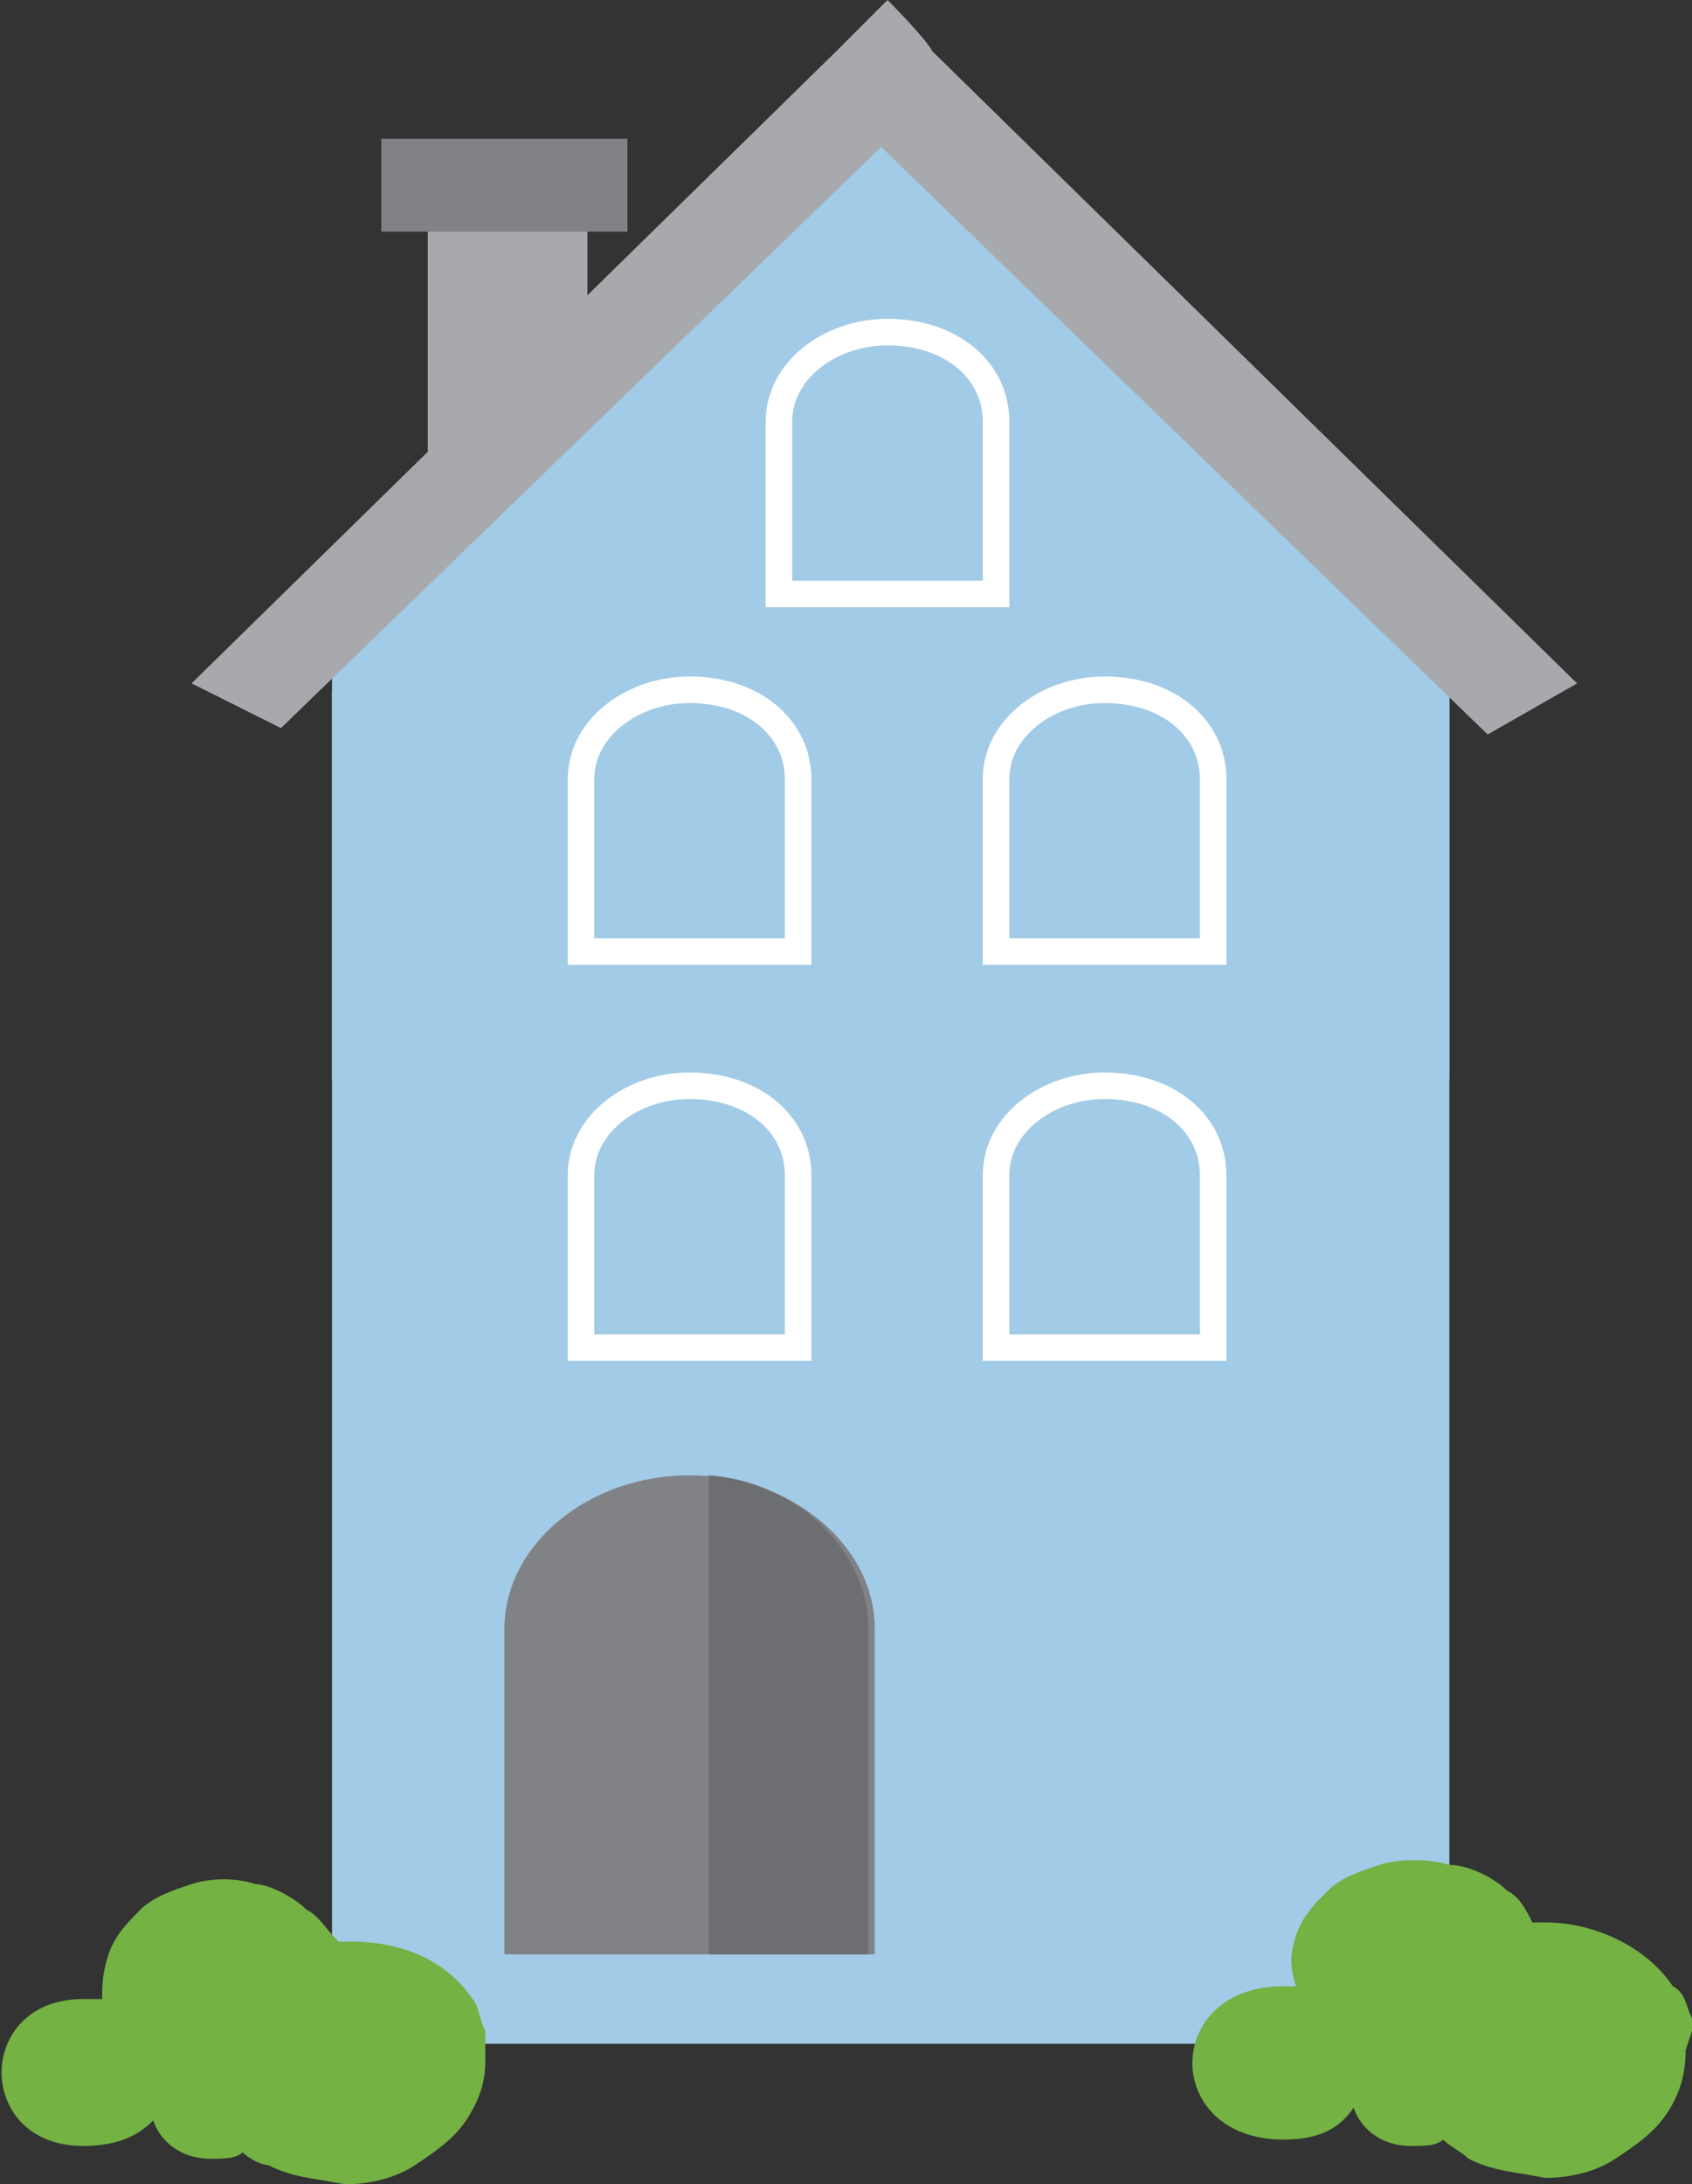 <?xml version="1.0" encoding="utf-8"?>
<!-- Generator: Adobe Illustrator 24.1.2, SVG Export Plug-In . SVG Version: 6.00 Build 0)  -->
<svg version="1.1" id="Layer_1" xmlns="http://www.w3.org/2000/svg" xmlns:xlink="http://www.w3.org/1999/xlink" x="0px" y="0px"
	 viewBox="0 0 26.5 34.2" style="enable-background:new 0 0 26.5 34.2;" xml:space="preserve">
<rect x="0" y="0" width="26.5" height="34.2" fill="#333333" stroke="none"/>
<g id="maison1" style="display:none;">
	<g style="display:inline;">
		<rect x="5.2" y="23.6" style="fill:#A1CBE6;" width="17.5" height="7.2"/>
		<rect x="6.7" y="16.4" style="fill:#A7A9AC;" width="2.5" height="6"/>

			<line style="fill:none;stroke:#808285;stroke-width:1.455;stroke-linecap:square;stroke-miterlimit:10;" x1="9.1" y1="16.7" x2="6.7" y2="16.7"/>
		<rect x="5.2" y="24.6" style="fill:#A1CBE6;" width="17.5" height="8.4"/>
		<polygon style="fill:#A1CBE6;" points="22.7,23.8 5.2,23.8 13.8,15.7 		"/>
		<g>
			<path style="fill:#A1CBE6;" d="M8.6,24.1v-2.7c0-0.8,0.8-1.5,1.7-1.5c1,0,1.7,0.7,1.7,1.5v2.7H8.6z"/>
			<path style="fill:none;stroke:#FFFFFF;stroke-width:0.416;stroke-miterlimit:10;" d="M15.6,28.7V26c0-0.8,0.8-1.4,1.7-1.4
				S19,25.2,19,26v2.7H15.6z"/>
			<path style="fill:#808285;" d="M7.9,32.1V27c0-1.3,1.3-2.4,2.9-2.4s2.9,1.1,2.9,2.4v5.1H7.9z"/>
			<path style="fill:#6D6E71;" d="M11.1,32.1v-7.5c1.4,0.1,2.5,1.2,2.5,2.4v5.1H11.1z"/>
			<path style="fill:#A7A9AC;" d="M24.7,24.6l-10.1-9.9c-0.2-0.2-0.8-0.8-0.8-0.8s-0.6,0.6-0.8,0.8L3,24.5l1.4,0.7l9.4-9.1l9.5,9.2
				L24.7,24.6z"/>
			<path style="fill:#73B243;" d="M26.5,31.8L26.5,31.8c0-0.1,0-0.2,0-0.2l0,0c-0.1-0.2-0.1-0.4-0.3-0.5c-0.4-0.6-1.2-1-2-1
				c-0.1,0-0.1,0-0.2,0c-0.1-0.2-0.2-0.4-0.4-0.5c-0.2-0.2-0.6-0.4-0.9-0.4c-0.3-0.1-0.8-0.1-1.1,0c-0.3,0.1-0.6,0.2-0.8,0.4
				c-0.2,0.2-0.4,0.4-0.5,0.7c-0.1,0.3-0.1,0.5,0,0.8c-0.1,0-0.2,0-0.2,0c-1.9,0-1.9,2.4,0,2.4c0.6,0,0.9-0.2,1.1-0.5
				c0.1,0.3,0.4,0.6,0.9,0.6c0.2,0,0.4,0,0.5-0.1c0.1,0.1,0.3,0.2,0.4,0.3c0.4,0.2,0.7,0.2,1.2,0.3c0.4,0,0.8-0.1,1.1-0.3
				c0.3-0.2,0.6-0.4,0.8-0.7c0.2-0.3,0.3-0.6,0.3-1L26.5,31.8z"/>
			<path style="fill:#73B243;" d="M7.6,32L7.6,32c0-0.1,0-0.2,0-0.2l0,0c-0.1-0.2-0.1-0.4-0.2-0.5c-0.4-0.6-1.1-0.9-1.9-0.9
				c-0.1,0-0.1,0-0.2,0C5.1,30.2,5,30,4.8,29.9c-0.2-0.2-0.6-0.4-0.8-0.4c-0.3-0.1-0.7-0.1-1,0s-0.6,0.2-0.8,0.4
				c-0.2,0.2-0.4,0.4-0.5,0.7c-0.1,0.3-0.1,0.5-0.1,0.7c-0.1,0-0.1,0-0.3,0c-1.7,0-1.7,2.3,0,2.3c0.6,0,0.9-0.2,1.1-0.4
				c0.1,0.3,0.4,0.6,0.9,0.6c0.2,0,0.4,0,0.5-0.1c0.1,0.1,0.3,0.2,0.4,0.2c0.4,0.2,0.7,0.2,1.2,0.3c0.4,0,0.8-0.1,1.1-0.3
				c0.3-0.2,0.6-0.4,0.8-0.7c0.2-0.3,0.3-0.6,0.3-0.9L7.6,32z"/>
		</g>
	</g>
</g>
<g id="maison2" style="display:none;">
	<g style="display:inline;">
		<rect x="5.2" y="23.6" style="fill:#A1CBE6;" width="17.5" height="7.2"/>
		<rect x="6.7" y="16.4" style="fill:#A7A9AC;" width="2.5" height="6"/>

			<line style="fill:none;stroke:#808285;stroke-width:1.455;stroke-linecap:square;stroke-miterlimit:10;" x1="9.1" y1="16.7" x2="6.7" y2="16.7"/>
		<rect x="5.2" y="24.6" style="fill:#A1CBE6;" width="17.5" height="8.4"/>
		<polygon style="fill:#A1CBE6;" points="22.7,23.8 5.2,23.8 13.8,15.7 		"/>
		<g>
			<path style="fill:#A1CBE6;" d="M8.6,24.1v-2.7c0-0.8,0.8-1.5,1.7-1.5c1,0,1.7,0.7,1.7,1.5v2.7H8.6z"/>
			<path style="fill:none;stroke:#FFFFFF;stroke-width:0.416;stroke-miterlimit:10;" d="M12.2,23.1v-2.7c0-0.8,0.8-1.4,1.7-1.4
				c1,0,1.7,0.6,1.7,1.4v2.7H12.2z"/>
			<path style="fill:none;stroke:#FFFFFF;stroke-width:0.416;stroke-miterlimit:10;" d="M15.6,28.7V26c0-0.8,0.8-1.4,1.7-1.4
				S19,25.2,19,26v2.7H15.6z"/>
			<path style="fill:#808285;" d="M7.9,32.1V27c0-1.3,1.3-2.4,2.9-2.4s2.9,1.1,2.9,2.4v5.1H7.9z"/>
			<path style="fill:#6D6E71;" d="M11.1,32.1v-7.5c1.4,0.1,2.5,1.2,2.5,2.4v5.1H11.1z"/>
			<path style="fill:#A7A9AC;" d="M24.7,24.6l-10.1-9.9c-0.2-0.2-0.8-0.8-0.8-0.8s-0.6,0.6-0.8,0.8L3,24.5l1.4,0.7l9.4-9.1l9.5,9.2
				L24.7,24.6z"/>
			<path style="fill:#73B243;" d="M26.5,31.8L26.5,31.8c0-0.1,0-0.2,0-0.2l0,0c-0.1-0.2-0.1-0.4-0.3-0.5c-0.4-0.6-1.2-1-2-1
				c-0.1,0-0.1,0-0.2,0c-0.1-0.2-0.2-0.4-0.4-0.5c-0.2-0.2-0.6-0.4-0.9-0.4c-0.3-0.1-0.8-0.1-1.1,0c-0.3,0.1-0.6,0.2-0.8,0.4
				c-0.2,0.2-0.4,0.4-0.5,0.7c-0.1,0.3-0.1,0.5,0,0.8c-0.1,0-0.2,0-0.2,0c-1.9,0-1.9,2.4,0,2.4c0.6,0,0.9-0.2,1.1-0.5
				c0.1,0.3,0.4,0.6,0.9,0.6c0.2,0,0.4,0,0.5-0.1c0.1,0.1,0.3,0.2,0.4,0.3c0.4,0.2,0.7,0.2,1.2,0.3c0.4,0,0.8-0.1,1.1-0.3
				c0.3-0.2,0.6-0.4,0.8-0.7c0.2-0.3,0.3-0.6,0.3-1L26.5,31.8z"/>
			<path style="fill:#73B243;" d="M7.6,32L7.6,32c0-0.1,0-0.2,0-0.2l0,0c-0.1-0.2-0.1-0.4-0.2-0.5c-0.4-0.6-1.1-0.9-1.9-0.9
				c-0.1,0-0.1,0-0.2,0C5.1,30.2,5,30,4.8,29.9c-0.2-0.2-0.6-0.4-0.8-0.4c-0.3-0.1-0.7-0.1-1,0s-0.6,0.2-0.8,0.4
				c-0.2,0.2-0.4,0.4-0.5,0.7c-0.1,0.3-0.1,0.5-0.1,0.7c-0.1,0-0.1,0-0.3,0c-1.7,0-1.7,2.3,0,2.3c0.6,0,0.9-0.2,1.1-0.4
				c0.1,0.3,0.4,0.6,0.9,0.6c0.2,0,0.4,0,0.5-0.1c0.1,0.1,0.3,0.2,0.4,0.2c0.4,0.2,0.7,0.2,1.2,0.3c0.4,0,0.8-0.1,1.1-0.3
				c0.3-0.2,0.6-0.4,0.8-0.7c0.2-0.3,0.3-0.6,0.3-0.9L7.6,32z"/>
		</g>
	</g>
</g>
<g id="maison3" style="display:none;">
	<g style="display:inline;">
		<rect x="5.2" y="16.6" style="fill:#A1CBE6;" width="17.5" height="7.2"/>
		<rect x="6.7" y="9.4" style="fill:#A7A9AC;" width="2.5" height="6"/>

			<line style="fill:none;stroke:#808285;stroke-width:1.455;stroke-linecap:square;stroke-miterlimit:10;" x1="9.1" y1="9.8" x2="6.7" y2="9.8"/>
		<rect x="5.2" y="17.7" style="fill:#A1CBE6;" width="17.5" height="14.7"/>
		<polygon style="fill:#A1CBE6;" points="22.7,16.9 5.2,16.9 13.8,8.8 		"/>
		<g>
			<path style="fill:#A1CBE6;" d="M8.6,17.2v-2.7c0-0.8,0.8-1.5,1.7-1.5c1,0,1.7,0.7,1.7,1.5v2.7H8.6z"/>
			<path style="fill:none;stroke:#FFFFFF;stroke-width:0.416;stroke-miterlimit:10;" d="M12.2,16.2v-2.7c0-0.8,0.8-1.4,1.7-1.4
				c1,0,1.7,0.6,1.7,1.4v2.7H12.2z"/>
			<path style="fill:none;stroke:#FFFFFF;stroke-width:0.416;stroke-miterlimit:10;" d="M15.6,21.8v-2.7c0-0.8,0.8-1.4,1.7-1.4
				s1.7,0.6,1.7,1.4v2.7H15.6z"/>
			<path style="fill:none;stroke:#FFFFFF;stroke-width:0.416;stroke-miterlimit:10;" d="M9.1,21.8v-2.7c0-0.8,0.8-1.4,1.7-1.4
				c1,0,1.7,0.6,1.7,1.4v2.7H9.1z"/>
			<path style="fill:#808285;" d="M7.9,31.2v-5.1c0-1.3,1.3-2.4,2.9-2.4s2.9,1.1,2.9,2.4v5.1H7.9z"/>
			<path style="fill:#6D6E71;" d="M11.1,31.2v-7.5c1.4,0.1,2.5,1.2,2.5,2.4v5.1H11.1z"/>
			<path style="fill:#A7A9AC;" d="M24.7,17.6L14.6,7.7c-0.2-0.2-0.8-0.8-0.8-0.8S13.2,7.5,13,7.7L3,17.6l1.4,0.7l9.4-9.1l9.5,9.2
				L24.7,17.6z"/>
			<path style="fill:#73B243;" d="M26.5,31.8L26.5,31.8c0-0.1,0-0.2,0-0.2l0,0c-0.1-0.2-0.1-0.4-0.3-0.5c-0.4-0.6-1.2-1-2-1
				c-0.1,0-0.1,0-0.2,0c-0.1-0.2-0.2-0.4-0.4-0.5c-0.2-0.2-0.6-0.4-0.9-0.4c-0.3-0.1-0.8-0.1-1.1,0c-0.3,0.1-0.6,0.2-0.8,0.4
				c-0.2,0.2-0.4,0.4-0.5,0.7c-0.1,0.3-0.1,0.5,0,0.8c-0.1,0-0.2,0-0.2,0c-1.9,0-1.9,2.4,0,2.4c0.6,0,0.9-0.2,1.1-0.5
				c0.1,0.3,0.4,0.6,0.9,0.6c0.2,0,0.4,0,0.5-0.1c0.1,0.1,0.3,0.2,0.4,0.3c0.4,0.2,0.7,0.2,1.2,0.3c0.4,0,0.8-0.1,1.1-0.3
				c0.3-0.2,0.6-0.4,0.8-0.7c0.2-0.3,0.3-0.6,0.3-1L26.5,31.8z"/>
			<path style="fill:#73B243;" d="M7.6,32L7.6,32c0-0.1,0-0.2,0-0.2l0,0c-0.1-0.2-0.1-0.4-0.2-0.5c-0.4-0.6-1.1-0.9-1.9-0.9
				c-0.1,0-0.1,0-0.2,0C5.1,30.2,5,30,4.8,29.9c-0.2-0.2-0.6-0.4-0.8-0.4c-0.3-0.1-0.7-0.1-1,0s-0.6,0.2-0.8,0.4
				c-0.2,0.2-0.4,0.4-0.5,0.7c-0.1,0.3-0.1,0.5-0.1,0.7c-0.1,0-0.1,0-0.3,0c-1.7,0-1.7,2.3,0,2.3c0.6,0,0.9-0.2,1.1-0.4
				c0.1,0.3,0.4,0.6,0.9,0.6c0.2,0,0.4,0,0.5-0.1c0.1,0.1,0.3,0.2,0.4,0.2c0.4,0.2,0.7,0.2,1.2,0.3c0.4,0,0.8-0.1,1.1-0.3
				c0.3-0.2,0.6-0.4,0.8-0.7c0.2-0.3,0.3-0.6,0.3-0.9L7.6,32z"/>
		</g>
	</g>
</g>
<g id="maison4" style="display:none;">
	<g style="display:inline;">
		<rect x="5.2" y="16.6" style="fill:#A1CBE6;" width="17.5" height="7.2"/>
		<rect x="6.7" y="9.4" style="fill:#A7A9AC;" width="2.5" height="6"/>

			<line style="fill:none;stroke:#808285;stroke-width:1.455;stroke-linecap:square;stroke-miterlimit:10;" x1="9.1" y1="9.8" x2="6.7" y2="9.8"/>
		<rect x="5.2" y="17.7" style="fill:#A1CBE6;" width="17.5" height="14.7"/>
		<polygon style="fill:#A1CBE6;" points="22.7,16.9 5.2,16.9 13.8,8.8 		"/>
		<g>
			<path style="fill:none;stroke:#FFFFFF;stroke-width:0.416;stroke-miterlimit:10;" d="M12.2,16.2v-2.7c0-0.8,0.8-1.4,1.7-1.4
				c1,0,1.7,0.6,1.7,1.4v2.7H12.2z"/>
			<path style="fill:none;stroke:#FFFFFF;stroke-width:0.416;stroke-miterlimit:10;" d="M15.6,21.8v-2.7c0-0.8,0.8-1.4,1.7-1.4
				s1.7,0.6,1.7,1.4v2.7H15.6z"/>
			<path style="fill:none;stroke:#FFFFFF;stroke-width:0.416;stroke-miterlimit:10;" d="M15.6,28v-2.7c0-0.8,0.8-1.4,1.7-1.4
				s1.7,0.6,1.7,1.4V28H15.6z"/>
			<path style="fill:none;stroke:#FFFFFF;stroke-width:0.416;stroke-miterlimit:10;" d="M9.1,21.8v-2.7c0-0.8,0.8-1.4,1.7-1.4
				c1,0,1.7,0.6,1.7,1.4v2.7H9.1z"/>
			<path style="fill:#808285;" d="M7.9,31.2v-5.1c0-1.3,1.3-2.4,2.9-2.4s2.9,1.1,2.9,2.4v5.1H7.9z"/>
			<path style="fill:#6D6E71;" d="M11.1,31.2v-7.5c1.4,0.1,2.5,1.2,2.5,2.4v5.1H11.1z"/>
			<path style="fill:#A7A9AC;" d="M24.7,17.6L14.6,7.7c-0.2-0.2-0.8-0.8-0.8-0.8S13.2,7.5,13,7.7L3,17.6l1.4,0.7l9.4-9.1l9.5,9.2
				L24.7,17.6z"/>
			<path style="fill:#73B243;" d="M26.5,31.8L26.5,31.8c0-0.1,0-0.2,0-0.2l0,0c-0.1-0.2-0.1-0.4-0.3-0.5c-0.4-0.6-1.2-1-2-1
				c-0.1,0-0.1,0-0.2,0c-0.1-0.2-0.2-0.4-0.4-0.5c-0.2-0.2-0.6-0.4-0.9-0.4c-0.3-0.1-0.8-0.1-1.1,0c-0.3,0.1-0.6,0.2-0.8,0.4
				c-0.2,0.2-0.4,0.4-0.5,0.7c-0.1,0.3-0.1,0.5,0,0.8c-0.1,0-0.2,0-0.2,0c-1.9,0-1.9,2.4,0,2.4c0.6,0,0.9-0.2,1.1-0.5
				c0.1,0.3,0.4,0.6,0.9,0.6c0.2,0,0.4,0,0.5-0.1c0.1,0.1,0.3,0.2,0.4,0.3c0.4,0.2,0.7,0.2,1.2,0.3c0.4,0,0.8-0.1,1.1-0.3
				c0.3-0.2,0.6-0.4,0.8-0.7c0.2-0.3,0.3-0.6,0.3-1L26.5,31.8z"/>
			<path style="fill:#73B243;" d="M7.6,32L7.6,32c0-0.1,0-0.2,0-0.2l0,0c-0.1-0.2-0.1-0.4-0.2-0.5c-0.4-0.6-1.1-0.9-1.9-0.9
				c-0.1,0-0.1,0-0.2,0C5.1,30.2,5,30,4.8,29.9c-0.2-0.2-0.6-0.4-0.8-0.4c-0.3-0.1-0.7-0.1-1,0s-0.6,0.2-0.8,0.4
				c-0.2,0.2-0.4,0.4-0.5,0.7c-0.1,0.3-0.1,0.5-0.1,0.7c-0.1,0-0.1,0-0.3,0c-1.7,0-1.7,2.3,0,2.3c0.6,0,0.9-0.2,1.1-0.4
				c0.1,0.3,0.4,0.6,0.9,0.6c0.2,0,0.4,0,0.5-0.1c0.1,0.1,0.3,0.2,0.4,0.2c0.4,0.2,0.7,0.2,1.2,0.3c0.4,0,0.8-0.1,1.1-0.3
				c0.3-0.2,0.6-0.4,0.8-0.7c0.2-0.3,0.3-0.6,0.3-0.9L7.6,32z"/>
		</g>
	</g>
</g>
<g id="maison5">
	<rect x="5.2" y="9.7" style="fill:#A1CBE6;" width="17.5" height="7.2"/>
	<polyline style="fill:none;" points="26.5,32 26.5,-0.4 0,-0.4 0,32 	"/>
	<rect x="6.7" y="2.5" style="fill:#A7A9AC;" width="2.5" height="6"/>

		<line style="fill:none;stroke:#808285;stroke-width:1.455;stroke-linecap:square;stroke-miterlimit:10;" x1="9.1" y1="2.9" x2="6.7" y2="2.9"/>
	<rect x="5.2" y="10.8" style="fill:#A1CBE6;" width="17.5" height="21.2"/>
	<polygon style="fill:#A1CBE6;" points="22.7,10 5.2,10 13.8,1.9 	"/>
	<path style="fill:none;stroke:#FFFFFF;stroke-width:0.416;stroke-miterlimit:10;" d="M12.2,9.2V6.6c0-0.8,0.8-1.4,1.7-1.4
		c1,0,1.7,0.6,1.7,1.4v2.7h-3.4V9.2z"/>
	<path style="fill:none;stroke:#FFFFFF;stroke-width:0.416;stroke-miterlimit:10;" d="M15.6,14.9v-2.7c0-0.8,0.8-1.4,1.7-1.4
		c1,0,1.7,0.6,1.7,1.4v2.7H15.6z"/>
	<path style="fill:none;stroke:#FFFFFF;stroke-width:0.416;stroke-miterlimit:10;" d="M15.6,21.1v-2.7c0-0.8,0.8-1.4,1.7-1.4
		c1,0,1.7,0.6,1.7,1.4v2.7H15.6z"/>
	<path style="fill:none;stroke:#FFFFFF;stroke-width:0.416;stroke-miterlimit:10;" d="M9.1,21.1v-2.7c0-0.8,0.8-1.4,1.7-1.4
		c1,0,1.7,0.6,1.7,1.4v2.7H9.1z"/>
	<path style="fill:none;stroke:#FFFFFF;stroke-width:0.416;stroke-miterlimit:10;" d="M9.1,14.9v-2.7c0-0.8,0.8-1.4,1.7-1.4
		c1,0,1.7,0.6,1.7,1.4v2.7H9.1z"/>
	<path style="fill:#808285;" d="M7.9,30.6v-5.1c0-1.3,1.3-2.4,2.9-2.4s2.9,1.1,2.9,2.4v5.1H7.9z"/>
	<path style="fill:#6D6E71;" d="M11.1,30.6v-7.5c1.4,0.1,2.5,1.2,2.5,2.4v5.1H11.1z"/>
	<path style="fill:#A7A9AC;" d="M24.7,10.7L14.6,0.8C14.5,0.6,13.9,0,13.9,0s-0.6,0.6-0.8,0.8L3,10.7l1.4,0.7l9.4-9.1l9.5,9.2
		L24.7,10.7z"/>
	<path style="fill:#73B243;" d="M26.5,31.8L26.5,31.8c0-0.1,0-0.2,0-0.2l0,0c-0.1-0.2-0.1-0.4-0.3-0.5c-0.4-0.6-1.2-1-2-1
		c-0.1,0-0.1,0-0.2,0c-0.1-0.2-0.2-0.4-0.4-0.5c-0.2-0.2-0.6-0.4-0.9-0.4c-0.3-0.1-0.8-0.1-1.1,0c-0.3,0.1-0.6,0.2-0.8,0.4
		c-0.2,0.2-0.4,0.4-0.5,0.7c-0.1,0.3-0.1,0.5,0,0.8c-0.1,0-0.2,0-0.2,0c-1.9,0-1.9,2.4,0,2.4c0.6,0,0.9-0.2,1.1-0.5
		c0.1,0.3,0.4,0.6,0.9,0.6c0.2,0,0.4,0,0.5-0.1c0.1,0.1,0.3,0.2,0.4,0.3c0.4,0.2,0.7,0.2,1.2,0.3c0.4,0,0.8-0.1,1.1-0.3
		c0.3-0.2,0.6-0.4,0.8-0.7c0.2-0.3,0.3-0.6,0.3-1L26.5,31.8z"/>
	<path style="fill:#73B243;" d="M7.6,32L7.6,32c0-0.1,0-0.1,0-0.2l0,0c-0.1-0.2-0.1-0.4-0.2-0.5c-0.4-0.6-1.1-0.9-1.9-0.9
		c-0.1,0-0.1,0-0.2,0C5.1,30.2,5,30,4.8,29.9c-0.2-0.2-0.6-0.4-0.8-0.4c-0.3-0.1-0.7-0.1-1,0s-0.6,0.2-0.8,0.4
		c-0.2,0.2-0.4,0.4-0.5,0.7c-0.1,0.3-0.1,0.5-0.1,0.7c-0.1,0-0.1,0-0.3,0c-1.7,0-1.7,2.3,0,2.3c0.6,0,0.9-0.2,1.1-0.4
		c0.1,0.3,0.4,0.6,0.9,0.6c0.2,0,0.4,0,0.5-0.1c0.1,0.1,0.3,0.2,0.4,0.2c0.4,0.2,0.7,0.2,1.2,0.3c0.4,0,0.8-0.1,1.1-0.3
		c0.3-0.2,0.6-0.4,0.8-0.7c0.2-0.3,0.3-0.6,0.3-0.9L7.6,32z"/>
	<polyline style="fill:none;" points="26.5,32.3 26.5,0 0,0 0,32.3 	"/>
</g>
</svg>
